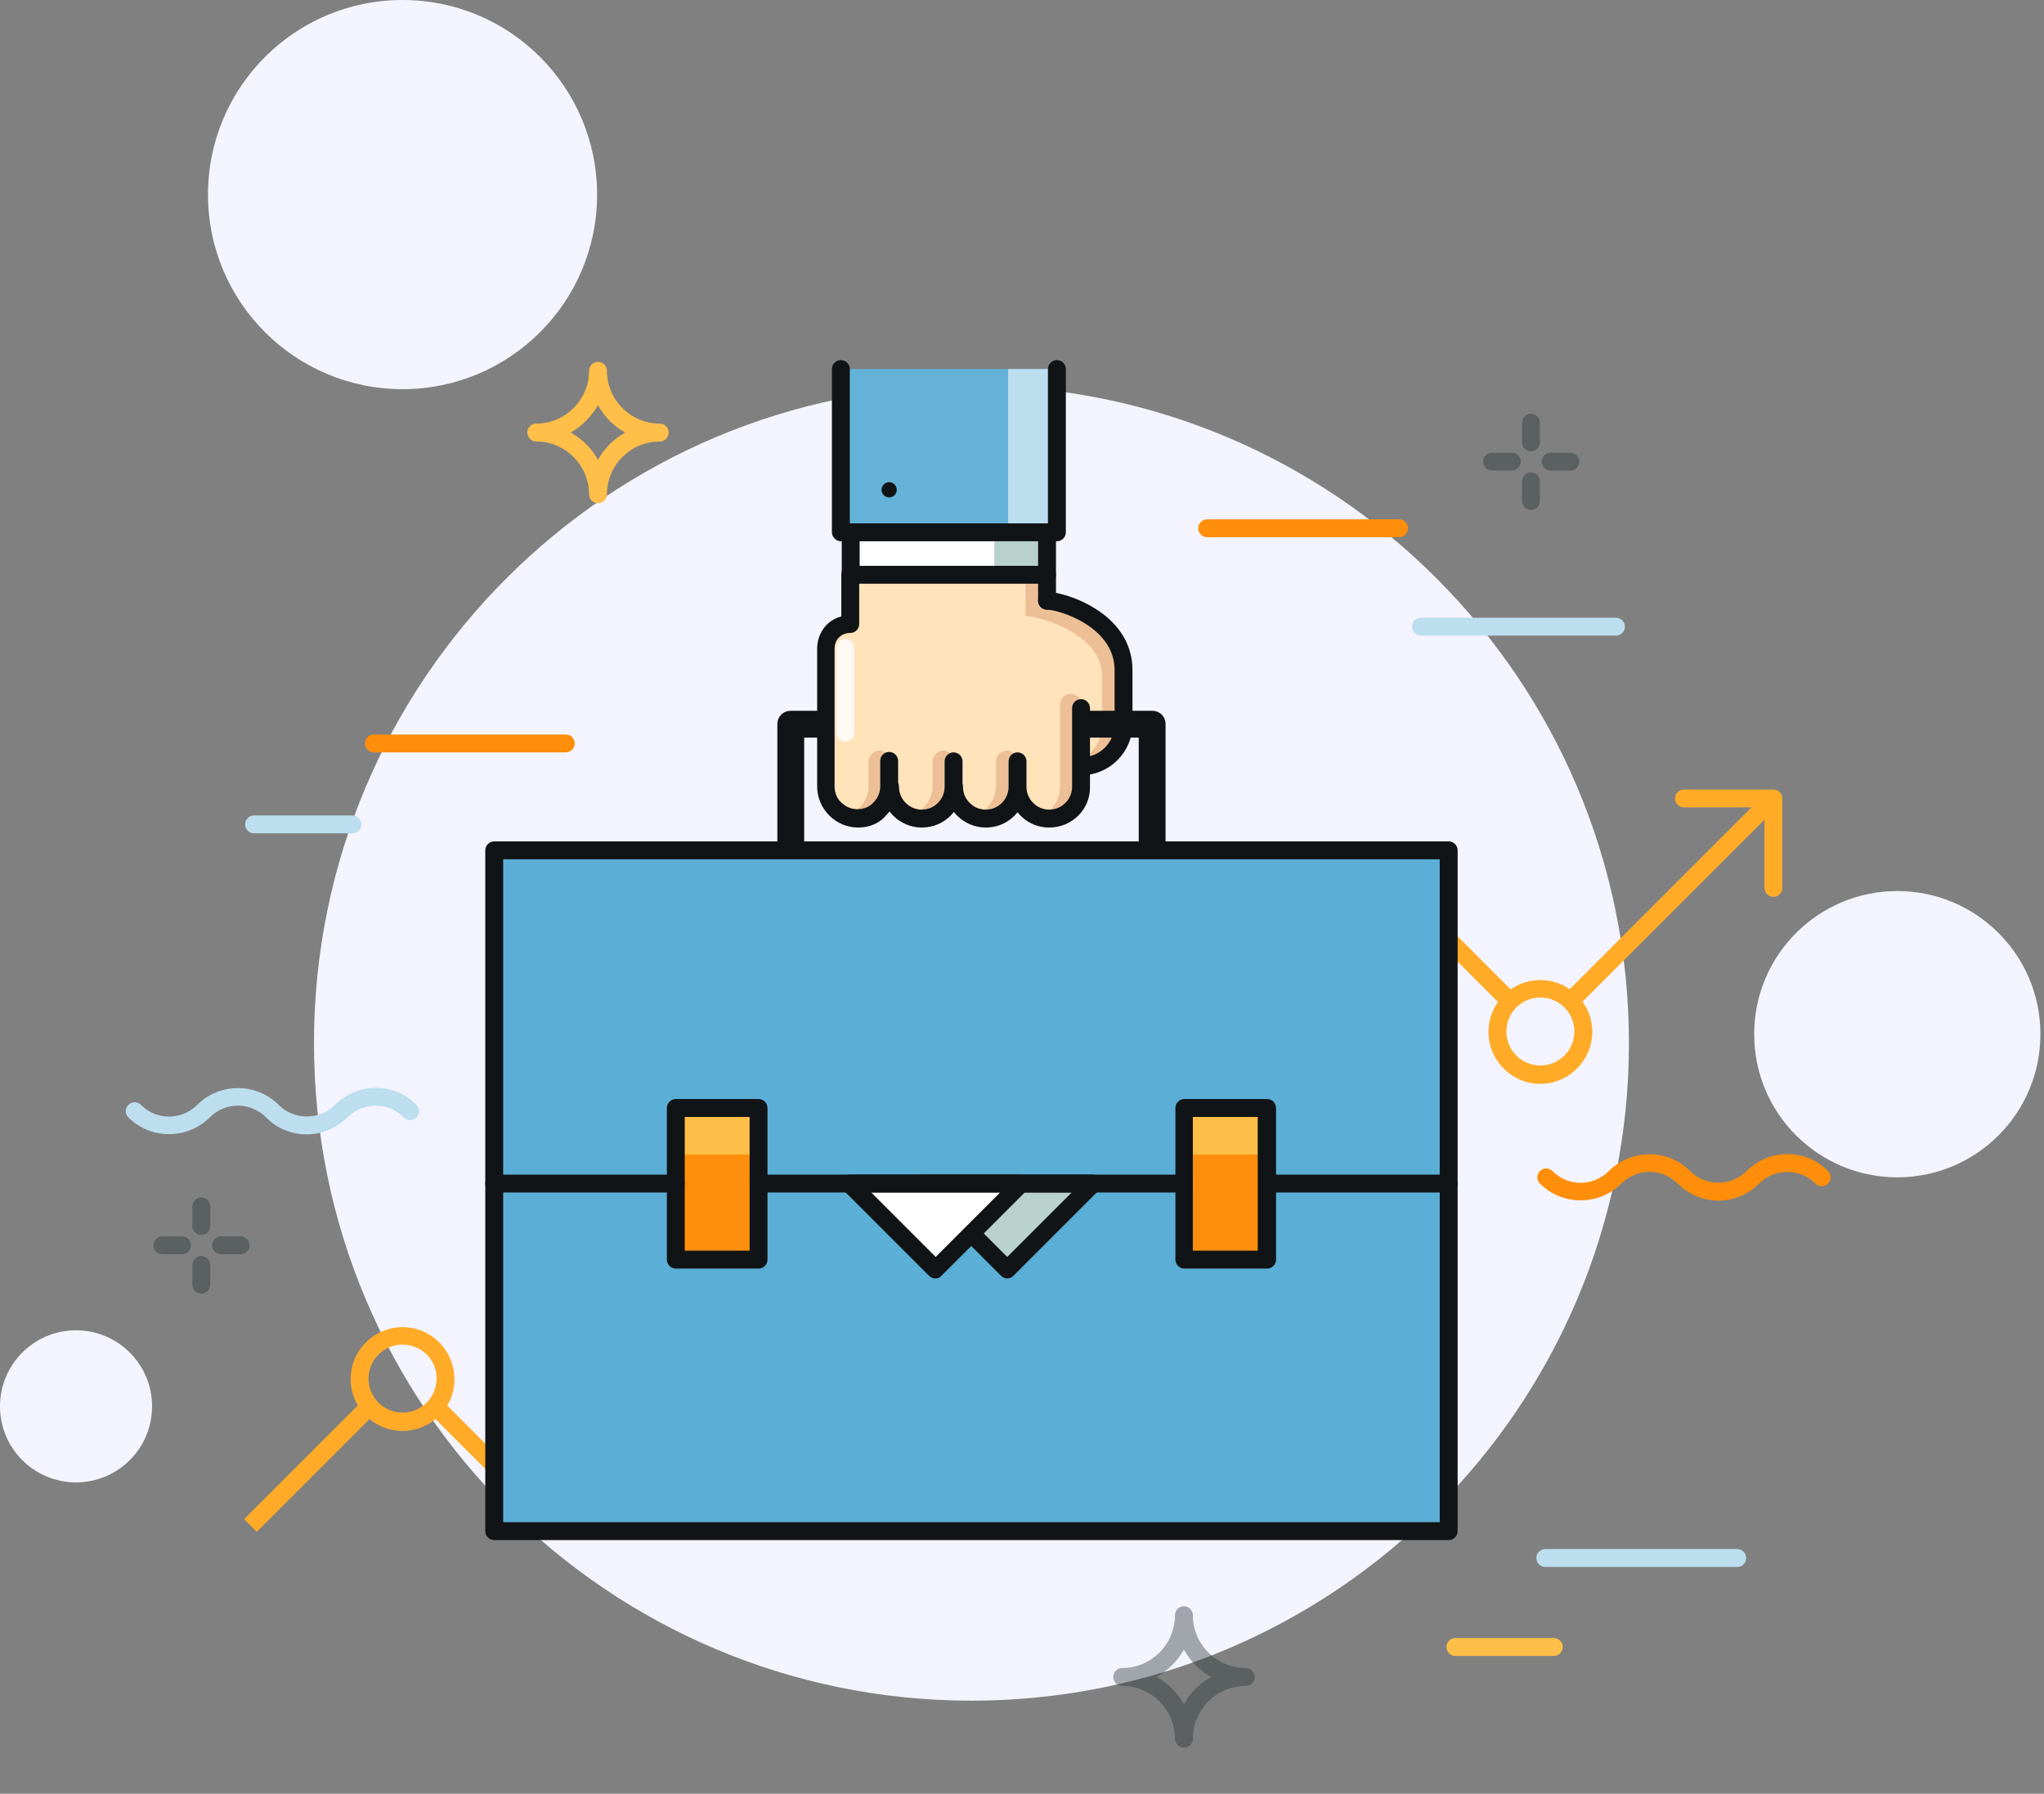 <?xml version="1.0" encoding="UTF-8"?> <svg xmlns="http://www.w3.org/2000/svg" width="457" height="401" viewBox="0 0 457 401" fill="none"><rect x="0" y="0" width="457" height="401" fill="#808080" stroke="none"/> <g clip-path="url(#clip0)"> <path d="M217.2 380.2C298.386 380.2 364.2 314.386 364.2 233.2C364.2 152.014 298.386 86.2 217.2 86.2C136.014 86.2 70.2 152.014 70.2 233.2C70.2 314.386 136.014 380.2 217.2 380.2Z" fill="#F3F4FE"></path> <path d="M90 87C114.024 87 133.5 67.524 133.5 43.5C133.5 19.476 114.024 0 90 0C65.976 0 46.5 19.476 46.5 43.5C46.5 67.524 65.976 87 90 87Z" fill="#F3F4FE"></path> <path d="M424.2 263.2C441.873 263.2 456.2 248.873 456.2 231.2C456.2 213.527 441.873 199.2 424.2 199.2C406.527 199.2 392.2 213.527 392.2 231.2C392.2 248.873 406.527 263.2 424.2 263.2Z" fill="#F3F4FE"></path> <path d="M17 331.4C26.389 331.4 34 323.789 34 314.4C34 305.011 26.389 297.4 17 297.4C7.611 297.4 0 305.011 0 314.4C0 323.789 7.611 331.4 17 331.4Z" fill="#F3F4FE"></path> <path d="M384.2 268.4C380.9 268.4 377.6 267.1 375.1 264.6C371.6 261.1 366 261.1 362.5 264.6C357.5 269.6 349.3 269.6 344.3 264.6C343.5 263.8 343.5 262.6 344.3 261.8C345.1 261 346.3 261 347.1 261.8C350.6 265.3 356.2 265.3 359.7 261.8C364.7 256.8 372.9 256.8 377.9 261.8C379.6 263.5 381.8 264.4 384.2 264.4C386.6 264.4 388.8 263.5 390.5 261.8C392.9 259.4 396.2 258 399.6 258C403 258 406.3 259.3 408.7 261.8C409.5 262.6 409.5 263.8 408.7 264.6C407.9 265.4 406.7 265.4 405.9 264.6C404.2 262.9 402 262 399.6 262C397.2 262 395 262.9 393.3 264.6C390.8 267.1 387.5 268.4 384.2 268.4Z" fill="#FF8E0B"></path> <path d="M68.6 253.6C65.2 253.6 61.9 252.3 59.5 249.8C56 246.3 50.4 246.3 46.9 249.8C41.9 254.8 33.7 254.8 28.7 249.8C27.9 249 27.9 247.8 28.7 247C29.5 246.2 30.7 246.2 31.5 247C35 250.5 40.6 250.5 44.1 247C49.1 242 57.3 242 62.3 247C64 248.7 66.2 249.6 68.6 249.6C71 249.6 73.2 248.7 74.9 247C77.3 244.6 80.6 243.2 84 243.2C87.4 243.2 90.7 244.5 93.1 247C93.9 247.8 93.9 249 93.1 249.8C92.3 250.6 91.1 250.6 90.3 249.8C88.6 248.1 86.4 247.2 84 247.2C81.6 247.2 79.4 248.1 77.7 249.8C75.2 252.2 72 253.6 68.6 253.6Z" fill="#BCDEEF"></path> <path d="M126.5 168.2H83.6C82.5 168.2 81.6 167.3 81.6 166.2C81.6 165.1 82.5 164.2 83.6 164.2H126.5C127.6 164.2 128.5 165.1 128.5 166.2C128.5 167.3 127.6 168.2 126.5 168.2Z" fill="#FF8E0B"></path> <path d="M312.8 120.1H269.9C268.8 120.1 267.9 119.2 267.9 118.1C267.9 117 268.8 116.1 269.9 116.1H312.8C313.9 116.1 314.8 117 314.8 118.1C314.8 119.2 313.9 120.1 312.8 120.1Z" fill="#FF8E0B"></path> <path d="M388.4 350.3H345.5C344.4 350.3 343.5 349.4 343.5 348.3C343.5 347.2 344.4 346.3 345.5 346.3H388.4C389.5 346.3 390.4 347.2 390.4 348.3C390.4 349.4 389.6 350.3 388.4 350.3Z" fill="#BCDEEF"></path> <path d="M78.8 186.3H56.8C55.7 186.3 54.8 185.4 54.8 184.3C54.8 183.2 55.7 182.3 56.8 182.3H78.8C79.9 182.3 80.8 183.2 80.8 184.3C80.8 185.5 79.9 186.3 78.8 186.3Z" fill="#BCDEEF"></path> <path d="M347.4 370.2H325.4C324.3 370.2 323.4 369.3 323.4 368.2C323.4 367.1 324.3 366.2 325.4 366.2H347.4C348.5 366.2 349.4 367.1 349.4 368.2C349.4 369.3 348.5 370.2 347.4 370.2Z" fill="#FFBF48"></path> <path d="M361.3 142.1H317.7C316.6 142.1 315.7 141.2 315.7 140.1C315.7 139 316.6 138.1 317.7 138.1H361.3C362.4 138.1 363.3 139 363.3 140.1C363.3 141.2 362.4 142.1 361.3 142.1Z" fill="#BCDEEF"></path> <path d="M264.7 390.7C263.6 390.7 262.7 389.8 262.7 388.7C262.7 382.2 257.4 376.9 250.9 376.9C249.8 376.9 248.9 376 248.9 374.9C248.9 373.8 249.8 372.9 250.9 372.9C257.4 372.9 262.7 367.6 262.7 361.1C262.7 360 263.6 359.1 264.7 359.1C265.8 359.1 266.7 360 266.7 361.1C266.7 367.6 272 372.9 278.5 372.9C279.6 372.9 280.5 373.8 280.5 374.9C280.5 376 279.6 376.9 278.5 376.9C272 376.9 266.7 382.2 266.7 388.7C266.7 389.8 265.8 390.7 264.7 390.7ZM258.6 374.9C261.2 376.3 263.3 378.5 264.7 381C266.1 378.4 268.3 376.3 270.8 374.9C268.2 373.5 266.1 371.3 264.7 368.8C263.3 371.3 261.2 373.4 258.6 374.9Z" fill="#253330" fill-opacity="0.4"></path> <path d="M133.7 112.5C132.6 112.5 131.7 111.6 131.7 110.5C131.7 104 126.4 98.7 119.9 98.7C118.8 98.7 117.9 97.8 117.9 96.7C117.9 95.6 118.8 94.7 119.9 94.7C126.4 94.7 131.7 89.4 131.7 82.9C131.7 81.8 132.6 80.9 133.7 80.9C134.8 80.9 135.7 81.8 135.7 82.9C135.7 89.4 141 94.7 147.5 94.7C148.6 94.7 149.5 95.6 149.5 96.7C149.5 97.8 148.6 98.7 147.5 98.7C141 98.7 135.7 104 135.7 110.5C135.7 111.6 134.8 112.5 133.7 112.5ZM127.6 96.7C130.2 98.1 132.3 100.3 133.7 102.8C135.1 100.2 137.3 98.1 139.8 96.7C137.2 95.3 135.1 93.1 133.7 90.6C132.2 93.1 130.1 95.3 127.6 96.7Z" fill="#FFBF48"></path> <path d="M342.3 100.9C341.2 100.9 340.3 100 340.3 98.9V94.5C340.3 93.4 341.2 92.5 342.3 92.5C343.4 92.5 344.3 93.4 344.3 94.5V98.9C344.3 100 343.4 100.9 342.3 100.9Z" fill="#253330" fill-opacity="0.4"></path> <path d="M338 105.2H333.6C332.5 105.2 331.6 104.3 331.6 103.2C331.6 102.1 332.5 101.2 333.6 101.2H338C339.1 101.2 340 102.1 340 103.2C340 104.3 339.1 105.2 338 105.2Z" fill="#253330" fill-opacity="0.4"></path> <path d="M342.3 114C341.2 114 340.3 113.1 340.3 112V107.6C340.3 106.5 341.2 105.6 342.3 105.6C343.4 105.6 344.3 106.5 344.3 107.6V112C344.3 113.1 343.4 114 342.3 114Z" fill="#253330" fill-opacity="0.4"></path> <path d="M351.1 105.2H346.7C345.6 105.2 344.7 104.3 344.7 103.2C344.7 102.1 345.6 101.2 346.7 101.2H351.1C352.2 101.2 353.1 102.1 353.1 103.2C353.1 104.3 352.2 105.2 351.1 105.2Z" fill="#253330" fill-opacity="0.4"></path> <path d="M45 276.1C43.9 276.1 43 275.2 43 274.1V269.7C43 268.6 43.9 267.7 45 267.7C46.1 267.7 47 268.6 47 269.7V274.1C47 275.2 46.1 276.1 45 276.1Z" fill="#253330" fill-opacity="0.4"></path> <path d="M40.7 280.4H36.3C35.2 280.4 34.3 279.5 34.3 278.4C34.3 277.3 35.2 276.4 36.3 276.4H40.7C41.8 276.4 42.7 277.3 42.7 278.4C42.7 279.5 41.8 280.4 40.7 280.4Z" fill="#253330" fill-opacity="0.4"></path> <path d="M45 289.2C43.9 289.2 43 288.3 43 287.2V282.8C43 281.7 43.9 280.8 45 280.8C46.1 280.8 47 281.7 47 282.8V287.2C47 288.3 46.1 289.2 45 289.2Z" fill="#253330" fill-opacity="0.4"></path> <path d="M53.8 280.4H49.4C48.3 280.4 47.4 279.5 47.4 278.4C47.4 277.3 48.3 276.4 49.4 276.4H53.8C54.9 276.4 55.8 277.3 55.8 278.4C55.8 279.5 54.9 280.4 53.8 280.4Z" fill="#253330" fill-opacity="0.4"></path> <path d="M344.4 242.3C338 242.3 332.8 237.1 332.8 230.7C332.8 224.3 338 219.1 344.4 219.1C350.8 219.1 356 224.3 356 230.7C356 237 350.8 242.3 344.4 242.3ZM344.4 223C340.2 223 336.8 226.4 336.8 230.6C336.8 234.8 340.2 238.2 344.4 238.2C348.6 238.2 352 234.8 352 230.6C352 226.4 348.6 223 344.4 223Z" fill="#FFAB28"></path> <path d="M90 319.9C83.6 319.9 78.4 314.7 78.4 308.3C78.4 301.9 83.6 296.7 90 296.7C96.4 296.7 101.6 301.9 101.6 308.3C101.7 314.6 96.4 319.9 90 319.9ZM90 300.6C85.8 300.6 82.4 304 82.4 308.2C82.4 312.4 85.8 315.8 90 315.8C94.2 315.8 97.6 312.4 97.6 308.2C97.7 304 94.2 300.6 90 300.6Z" fill="#FFAB28"></path> <path d="M395.067 177.034L349.742 222.359L352.571 225.187L397.896 179.862L395.067 177.034Z" fill="#FFAB28"></path> <path d="M396.5 200.5C395.4 200.5 394.5 199.6 394.5 198.5V180.5H376.5C375.4 180.5 374.5 179.6 374.5 178.5C374.5 177.4 375.4 176.5 376.5 176.5H396.5C397.6 176.5 398.5 177.4 398.5 178.5V198.5C398.5 199.6 397.6 200.5 396.5 200.5Z" fill="#FFAB28"></path> <path d="M325.298 208.724L322.47 211.552L336.187 225.27L339.016 222.442L325.298 208.724Z" fill="#FFAB28"></path> <path d="M98.789 313.015L95.96 315.843L109.183 329.066L112.011 326.238L98.789 313.015Z" fill="#FFAB28"></path> <path d="M81.159 313.042L54.572 339.629L57.401 342.458L83.988 315.871L81.159 313.042Z" fill="#FFAB28"></path> <path d="M323.9 190.1H110.5V264.7H323.9V190.1Z" fill="#5BAED5"></path> <path d="M323.9 264.6H110.5V342.2H323.9V264.6Z" fill="#5BAED5"></path> <path d="M169.6 247.7H151.1V281.6H169.6V247.7Z" fill="#FFBF48"></path> <path d="M169.6 258.1H151.1V281.6H169.6V258.1Z" fill="#FF900D"></path> <path d="M283.2 247.7H264.7V281.6H283.2V247.7Z" fill="#FFBF48"></path> <path d="M283.2 258.1H264.7V281.6H283.2V258.1Z" fill="#FF900D"></path> <path d="M206 264.6L225.2 283.8L244.4 264.6H206Z" fill="#B8D1CD"></path> <path d="M225.2 285.8C224.7 285.8 224.2 285.6 223.8 285.2L204.6 266C204 265.4 203.9 264.6 204.2 263.8C204.5 263.1 205.2 262.6 206 262.6H244.4C245.2 262.6 245.9 263.1 246.2 263.8C246.5 264.5 246.3 265.4 245.8 266L226.6 285.2C226.2 285.6 225.7 285.8 225.2 285.8ZM210.8 266.6L225.2 281L239.6 266.6H210.8Z" fill="#111416"></path> <path d="M189.9 264.6L209.1 283.8L228.3 264.6H189.9Z" fill="white"></path> <path d="M209.1 285.8C208.6 285.8 208.1 285.6 207.7 285.2L188.5 266C187.9 265.4 187.8 264.6 188.1 263.8C188.4 263.1 189.1 262.6 189.9 262.6H228.3C229.1 262.6 229.8 263.1 230.1 263.8C230.4 264.5 230.2 265.4 229.7 266L210.5 285.2C210.2 285.6 209.7 285.8 209.1 285.8ZM194.8 266.6L209.2 281L223.6 266.6H194.8Z" fill="#111416"></path> <path d="M323.9 344.3H110.5C109.4 344.3 108.5 343.4 108.5 342.3V190.1C108.5 189 109.4 188.1 110.5 188.1H323.9C325 188.1 325.9 189 325.9 190.1V342.3C325.9 343.4 325 344.3 323.9 344.3ZM112.5 340.3H321.9V192.1H112.5V340.3Z" fill="#111416"></path> <path d="M169.6 283.6H151.1C150 283.6 149.1 282.7 149.1 281.6V247.7C149.1 246.6 150 245.7 151.1 245.7H169.6C170.7 245.7 171.6 246.6 171.6 247.7V281.6C171.6 282.7 170.7 283.6 169.6 283.6ZM153.1 279.6H167.6V249.7H153.1V279.6Z" fill="#111416"></path> <path d="M283.3 283.6H264.8C263.7 283.6 262.8 282.7 262.8 281.6V247.7C262.8 246.6 263.7 245.7 264.8 245.7H283.3C284.4 245.7 285.3 246.6 285.3 247.7V281.6C285.3 282.7 284.4 283.6 283.3 283.6ZM266.7 279.6H281.2V249.7H266.7V279.6Z" fill="#111416"></path> <path d="M151.1 266.6H110.5C109.4 266.6 108.5 265.7 108.5 264.6C108.5 263.5 109.4 262.6 110.5 262.6H151.1C152.2 262.6 153.1 263.5 153.1 264.6C153.1 265.7 152.2 266.6 151.1 266.6Z" fill="#111416"></path> <path d="M264.7 266.6H169.6C168.5 266.6 167.6 265.7 167.6 264.6C167.6 263.5 168.5 262.6 169.6 262.6H264.7C265.8 262.6 266.7 263.5 266.7 264.6C266.7 265.7 265.8 266.6 264.7 266.6Z" fill="#111416"></path> <path d="M323.9 266.6H283.3C282.2 266.6 281.3 265.7 281.3 264.6C281.3 263.5 282.2 262.6 283.3 262.6H323.9C325 262.6 325.9 263.5 325.9 264.6C325.9 265.7 325 266.6 323.9 266.6Z" fill="#111416"></path> <path d="M241.8 171.3C247 171.3 251.2 167.1 251.2 161.9H241.8V171.3Z" fill="#FFE3BB"></path> <path d="M227.5 175.9C227.5 179.8 230.7 183 234.6 183C238.5 183 241.7 179.8 241.7 175.9V161.8H251.1V149.7C251.1 138.1 237 134.2 234 134.2C234 131.3 234 128.4 234 128.4H190.1C190.1 128.4 190.1 136.2 190.1 139.5C187.5 139.5 184.7 141.3 184.7 145V175.8C184.7 179.7 187.9 182.9 191.8 182.9C195.7 182.9 198.9 179.7 198.9 175.8C198.9 179.7 202.1 182.9 206 182.9C209.9 182.9 213.1 179.7 213.1 175.8C213.1 179.7 216.3 182.9 220.2 182.9C224.3 183 227.5 179.8 227.5 175.9Z" fill="#FFE3BB"></path> <path d="M234.1 134.3C234.1 131.4 234.1 128.5 234.1 128.5H229.3C229.3 128.5 229.3 134.8 229.3 137.7C232.3 137.7 246.4 141.7 246.4 151.1V161.9C246.4 165.4 244.5 168.4 241.7 170V171.3C246.9 171.3 251.1 167.1 251.1 161.9V149.8C251.2 138.2 237.1 134.3 234.1 134.3Z" fill="#EDBF96"></path> <path d="M239.4 155.1C238.1 155.1 237 156.2 237 157.5V175.9C237 179 235 181.6 232.3 182.6C233 182.9 233.8 183 234.7 183C238.6 183 241.8 179.8 241.8 175.9V157.5C241.8 156.2 240.7 155.1 239.4 155.1Z" fill="#EDBF96"></path> <path d="M225.1 167.8C223.8 167.8 222.7 168.9 222.7 170.2V175.6C222.7 178.7 220.7 181.3 218 182.3C218.7 182.6 219.5 182.7 220.4 182.7C224.3 182.7 227.5 179.5 227.5 175.6V170.2C227.5 168.9 226.4 167.8 225.1 167.8Z" fill="#EDBF96"></path> <path d="M210.9 167.8C209.6 167.8 208.5 168.9 208.5 170.2V175.6C208.5 178.7 206.5 181.3 203.8 182.3C204.5 182.6 205.3 182.7 206.2 182.7C210.1 182.7 213.3 179.5 213.3 175.6V170.2C213.2 168.9 212.2 167.8 210.9 167.8Z" fill="#EDBF96"></path> <path d="M196.6 167.8C195.3 167.8 194.2 168.9 194.2 170.2V175.6C194.2 178.7 192.2 181.3 189.5 182.3C190.2 182.6 191 182.7 191.9 182.7C195.8 182.7 199 179.5 199 175.6V170.2C199 168.9 197.9 167.8 196.6 167.8Z" fill="#EDBF96"></path> <path d="M189 165.8C187.9 165.8 187 164.9 187 163.8V144.8C187 143.7 187.9 142.8 189 142.8C190.1 142.8 191 143.7 191 144.8V163.8C191 164.9 190.1 165.8 189 165.8Z" fill="#FFF9F3"></path> <path d="M236.3 82.5H188V119H236.3V82.5Z" fill="#64B2D8"></path> <path d="M236.2 82.5H225.4V119H236.2V82.5Z" fill="#BCDEEF"></path> <path d="M234.1 119.2H190.2V128.5H234.1V119.2Z" fill="white"></path> <path d="M234 119.2H222.3V128.5H234V119.2Z" fill="#B8D1CD"></path> <path d="M206.1 185C201.1 185 197 180.9 197 175.9C197 174.8 197.9 173.9 199 173.9C200.1 173.9 201 174.8 201 175.9C201 178.7 203.3 181 206.1 181C208.9 181 211.2 178.7 211.2 175.9V170.2C211.2 169.1 212.1 168.2 213.2 168.2C214.3 168.2 215.2 169.1 215.2 170.2V175.9C215.2 180.9 211.2 185 206.1 185Z" fill="#111416"></path> <path d="M191.9 185C189.5 185 187.2 184.1 185.4 182.3C183.7 180.6 182.7 178.3 182.7 175.8V145C182.7 142.8 183.6 140.8 185.1 139.4C186 138.6 187 138.1 188.1 137.8V128.4C188.1 127.3 189 126.4 190.1 126.4C191.2 126.4 192.1 127.3 192.1 128.4V139.5C192.1 140.6 191.2 141.5 190.1 141.5C189.2 141.5 188.3 141.8 187.7 142.4C187 143 186.6 143.9 186.6 145V175.8C186.6 177.2 187.1 178.5 188.1 179.4C189.1 180.4 190.4 180.9 191.7 180.9C193.1 180.9 194.4 180.4 195.3 179.4C196.3 178.4 196.8 177.1 196.8 175.8V170.1C196.8 169 197.7 168.1 198.8 168.1C199.9 168.1 200.8 169 200.8 170.1V175.8C200.8 178.2 199.9 180.5 198.1 182.3C196.6 184.1 194.3 185 191.9 185Z" fill="#111416"></path> <path d="M234.6 185C231.7 185 229.2 183.7 227.5 181.6C225.8 183.7 223.3 185 220.4 185C215.4 185 211.3 180.9 211.3 175.9C211.3 174.8 212.2 173.9 213.3 173.9C214.4 173.9 215.3 174.8 215.3 175.9C215.3 178.7 217.6 181 220.4 181C223.2 181 225.5 178.7 225.5 175.9V170.2C225.5 169.1 226.4 168.2 227.5 168.2C228.6 168.2 229.5 169.1 229.5 170.2V175.9C229.5 178.7 231.8 181 234.6 181C237.4 181 239.7 178.7 239.7 175.9V158.3C239.7 157.2 240.6 156.3 241.7 156.3C242.8 156.3 243.7 157.2 243.7 158.3V175.9C243.8 180.9 239.7 185 234.6 185Z" fill="#111416"></path> <path d="M234.1 136.3C233 136.3 232.1 135.4 232.1 134.3V128.5C232.1 127.4 233 126.5 234.1 126.5C235.2 126.5 236.1 127.4 236.1 128.5V134.3C236.1 135.4 235.2 136.3 234.1 136.3Z" fill="#111416"></path> <path d="M188 121C187.5 121 187 120.8 186.6 120.4C186.2 120 186 119.5 186 119V82.5C186 81.4 186.9 80.5 188 80.5C189.1 80.5 190 81.4 190 82.5V117H234.3V82.5C234.3 81.4 235.2 80.5 236.3 80.5C237.4 80.5 238.3 81.4 238.3 82.5V119C238.3 120.1 237.4 121 236.3 121H188Z" fill="#111416"></path> <path d="M190.2 130.5C189.7 130.5 189.2 130.3 188.8 129.9C188.4 129.5 188.2 129 188.2 128.5V119.2C188.2 118.1 189.1 117.2 190.2 117.2C191.3 117.2 192.2 118.1 192.2 119.2V126.5H232.1V119.2C232.1 118.1 233 117.2 234.1 117.2C235.2 117.2 236.1 118.1 236.1 119.2V128.5C236.1 129.6 235.2 130.5 234.1 130.5H190.2Z" fill="#111416"></path> <path d="M198.8 111.2C199.739 111.2 200.5 110.439 200.5 109.5C200.5 108.561 199.739 107.8 198.8 107.8C197.861 107.8 197.1 108.561 197.1 109.5C197.1 110.439 197.861 111.2 198.8 111.2Z" fill="#111416"></path> <path d="M241.8 173.3C240.7 173.3 239.8 172.4 239.8 171.3C239.8 170.2 240.7 169.3 241.8 169.3C245.9 169.3 249.2 166 249.2 161.9V149.8C249.2 140 236.6 136.3 234.1 136.3C233 136.3 232.1 135.4 232.1 134.3C232.1 133.2 233 132.3 234.1 132.3C238 132.3 253.2 136.9 253.2 149.8V161.9C253.2 168.1 248.1 173.3 241.8 173.3Z" fill="#111416"></path> <path d="M179.8 190.1H173.8V161.9C173.8 160.2 175.1 158.9 176.8 158.9H184.8V164.9H179.8V190.1Z" fill="#111416"></path> <path d="M260.6 190.1H254.6V164.9H241.8V158.9H257.6C259.3 158.9 260.6 160.2 260.6 161.9V190.1Z" fill="#111416"></path> </g> <defs> <clipPath id="clip0"> <rect width="456.2" height="400.3" fill="white"></rect> </clipPath> </defs> </svg> 